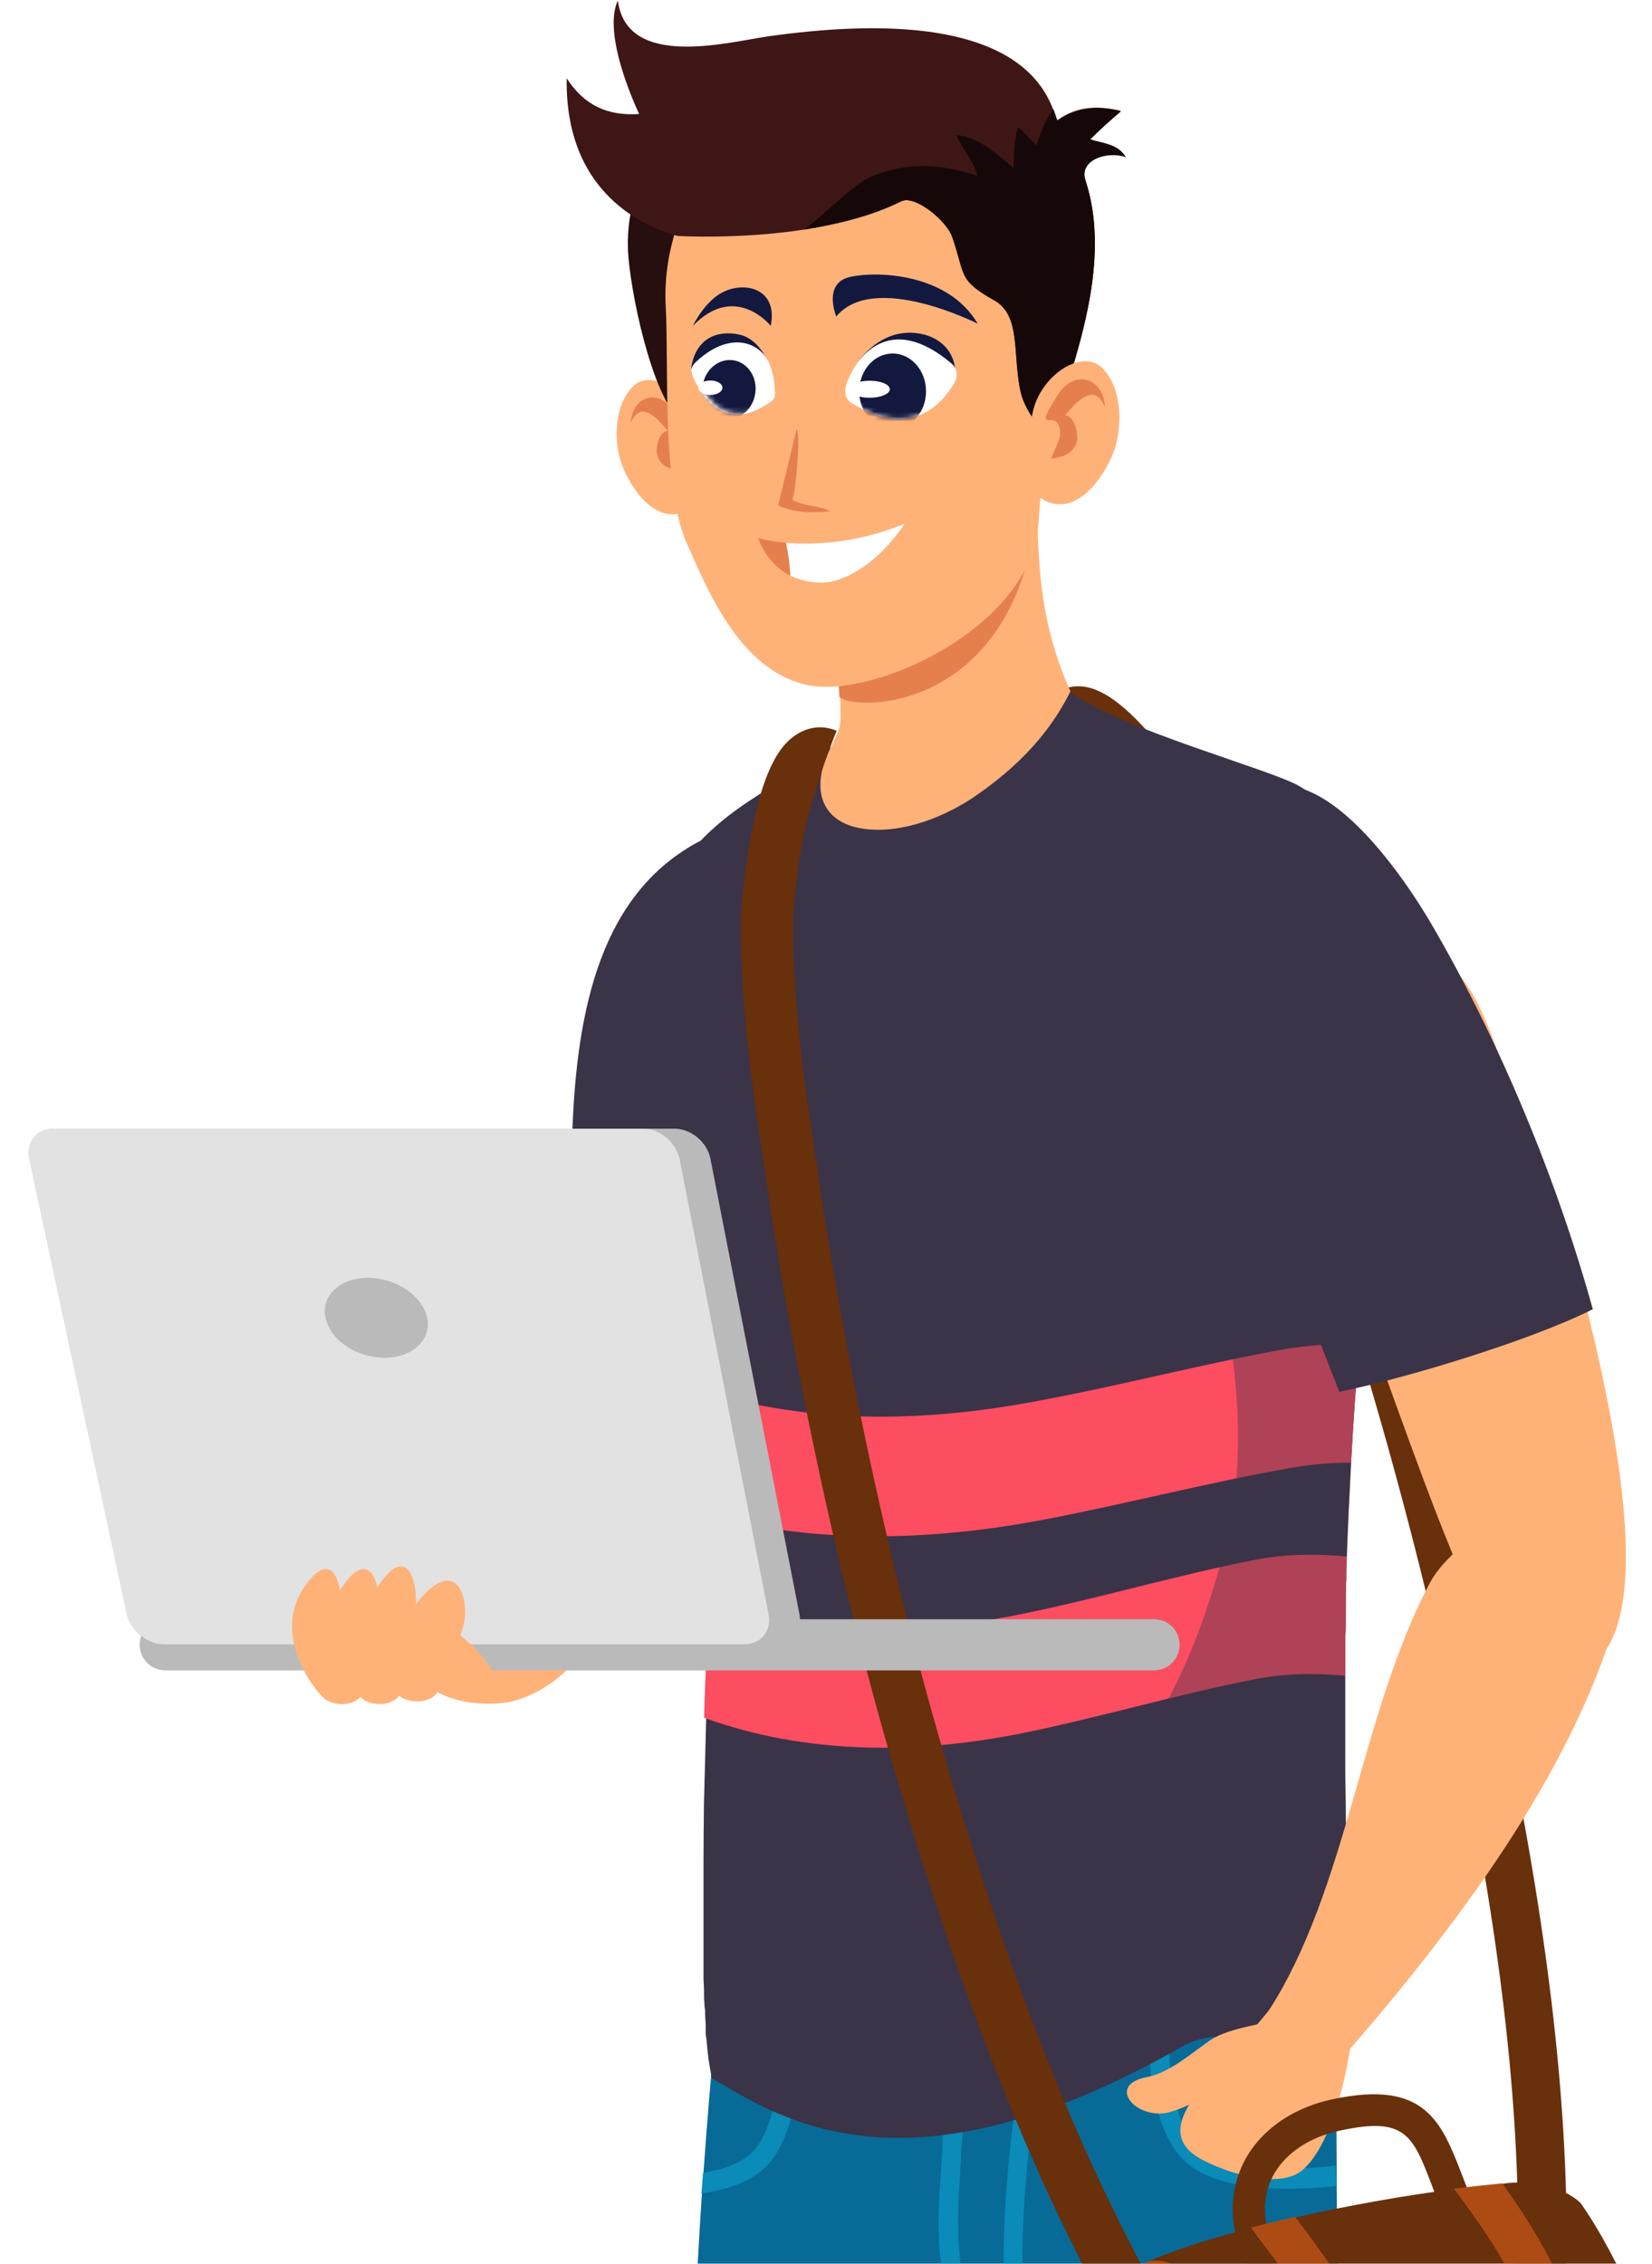<?xml version="1.0" encoding="UTF-8"?> <svg xmlns="http://www.w3.org/2000/svg" width="343" height="470" viewBox="0 0 343 470" fill="none"> <g clip-path="url(#clip0_181_42741)" filter="url(#filter0_d_181_42741)"> <path d="M111.333 307.657C129.244 313.849 149.476 313.739 165.728 304.449L139.525 174.508C98.176 195.962 119.072 270.499 111.333 307.657Z" fill="#3B3348"></path> <path d="M308.902 476.414C310.229 446.666 306.912 411.72 298.73 369.918C289.665 323.581 276.176 275.586 258.708 227.148L258.376 226.153C252.185 209.012 246.325 192.755 237.812 176.831C236.596 174.508 232.727 168.426 228.525 163.007C221.229 153.718 211.61 145.534 211.61 145.534C213.379 143.212 216.032 142.217 219.017 142.548C222.003 142.991 226.978 144.871 236.044 156.372C241.129 162.897 245.33 169.532 246.657 172.186C255.502 188.885 261.472 205.473 267.774 222.946L268.106 223.941C285.795 272.932 299.394 321.48 308.57 368.369C316.752 410.172 320.179 445.449 319.073 475.751C315.646 475.972 312.219 476.193 308.902 476.414Z" fill="#68300B"></path> <path d="M274.518 801.654L239.36 800.991C238.255 770.911 235.933 734.859 232.727 692.504C228.636 637.984 220.897 544.979 207.63 488.69C206.966 485.704 206.193 482.718 205.419 479.953C205.087 478.847 204.755 477.631 204.534 476.525C204.534 476.304 204.424 476.193 204.424 475.972C204.203 475.308 203.981 474.645 203.871 473.981C203.76 474.534 203.65 474.977 203.539 475.53C203.429 475.861 203.318 476.304 203.318 476.635C203.097 477.41 202.986 478.073 202.765 478.847C193.257 519.544 175.125 600.715 177.447 685.758C178.553 723.579 169.598 758.304 163.296 781.196C160.863 789.821 158.873 796.788 157.989 801.544L125.374 800.88C126.48 778.431 129.243 735.191 132.007 684.984C134.993 630.685 134.661 533.257 139.747 455.181C139.857 453.744 139.968 452.306 140.078 450.868C141.516 430.631 143.284 411.831 145.606 395.574L269.764 393.031C271.422 393.694 271.312 415.48 271.533 449.652C271.533 450.979 271.533 452.417 271.533 453.854C271.865 510.918 272.97 599.941 282.589 684.21C288.448 737.071 274.739 782.965 274.518 801.654Z" fill="#086A97"></path> <path d="M206.414 476.303C205.861 476.414 205.198 476.525 204.534 476.635C204.092 476.635 203.65 476.746 203.207 476.746C202.986 476.746 202.765 476.746 202.544 476.746C201.328 476.856 200.001 476.856 198.785 476.856C196.574 476.856 194.584 476.856 192.925 477.188L191.046 477.52L190.604 475.972C188.171 467.456 188.835 457.946 189.498 448.656C189.609 447.329 189.719 445.892 189.719 444.565C190.051 438.925 191.267 432.953 192.483 427.092C193.699 421.231 194.805 415.701 194.916 411.167L198.785 411.278C198.675 416.143 197.458 421.783 196.353 427.755C195.247 433.506 194.031 439.478 193.699 444.896C193.589 446.223 193.478 447.661 193.478 448.988C192.925 457.503 192.373 466.24 194.142 473.871C195.689 473.76 197.237 473.76 198.785 473.76C200.001 473.76 201.217 473.76 202.434 473.649C203.981 473.539 205.308 473.428 206.303 473.096C206.303 473.981 206.303 475.087 206.414 476.303Z" fill="#0B8BB7"></path> <path d="M206.414 476.303C206.635 480.616 206.966 484.708 207.63 488.8C206.635 484.487 205.529 480.506 204.534 476.635C204.092 476.635 203.65 476.746 203.207 476.746C202.986 477.52 202.876 478.183 202.655 478.958C202.655 478.183 202.544 477.52 202.544 476.746C202.544 475.64 202.434 474.534 202.434 473.428C201.991 456.95 204.313 439.367 206.635 424.438L210.504 424.88C208.183 439.478 205.971 456.729 206.303 472.765C206.303 473.981 206.303 475.087 206.414 476.303Z" fill="#0B8BB7"></path> <path d="M271.422 453.854C267.663 454.297 264.125 454.407 261.03 454.407C251.08 454.407 243.893 452.417 239.803 448.546C235.933 444.786 233.28 437.377 232.727 427.977C232.284 419.461 233.501 411.388 236.154 406.965L239.692 409.066C237.591 412.715 236.375 420.125 236.817 427.755C237.26 435.939 239.471 442.574 242.566 445.56C246.989 449.762 257.05 451.2 271.312 449.652C271.422 451.09 271.422 452.527 271.422 453.854Z" fill="#0B8BB7"></path> <path d="M159.868 429.414C159.316 438.704 156.773 446.224 152.903 449.984C150.029 452.748 145.606 454.518 139.636 455.402C139.747 453.965 139.857 452.527 139.968 451.089C144.501 450.426 147.928 448.988 150.029 446.998C153.124 444.012 155.335 437.376 155.778 429.193C156.22 421.673 155.114 414.153 152.903 410.504L156.441 408.402C159.094 412.715 160.311 420.788 159.868 429.414Z" fill="#0B8BB7"></path> <path d="M281.704 236.769C279.383 250.04 277.614 264.417 276.287 279.014C275.513 287.198 274.96 295.602 274.518 303.786C274.186 310.311 273.855 316.835 273.634 323.249C273.634 324.355 273.523 325.351 273.523 326.457C273.523 326.899 273.523 327.341 273.523 327.784C273.412 329.885 273.412 331.986 273.412 333.977C273.412 334.64 273.412 335.414 273.412 336.078C273.412 337.405 273.412 338.732 273.302 340.059C273.302 340.944 273.302 341.718 273.302 342.492C273.302 343.377 273.302 344.151 273.302 345.035C273.302 346.031 273.302 347.026 273.302 348.021C273.302 348.795 273.302 349.459 273.302 350.233C273.302 350.786 273.302 351.339 273.302 351.892C273.302 354.657 273.302 357.311 273.302 359.965C273.302 360.96 273.302 361.845 273.302 362.84C273.302 362.951 273.302 363.061 273.302 363.282C273.302 363.835 273.302 364.388 273.302 364.831C273.302 365.494 273.302 366.158 273.302 366.821C273.302 370.028 273.412 373.125 273.412 376.221C273.412 377.327 273.412 378.322 273.523 379.428C273.523 379.649 273.523 379.871 273.523 379.981C273.523 381.087 273.523 382.193 273.634 383.299C273.634 384.294 273.744 385.4 273.744 386.395C273.744 386.948 273.744 387.501 273.744 388.054C273.855 393.141 274.076 397.897 274.297 401.988C274.297 402.32 274.297 402.541 274.297 402.873C274.407 405.195 274.518 407.297 274.629 409.177C274.629 409.951 274.739 410.614 274.739 411.278C274.85 412.384 274.85 413.489 274.96 414.485C274.96 414.595 274.96 414.706 274.96 414.817C274.96 414.927 274.96 415.038 274.96 415.148C274.96 415.591 275.071 415.922 275.071 416.365C275.071 416.697 275.071 416.918 275.181 417.249C275.181 417.581 275.292 417.913 275.292 418.245C275.403 418.908 275.403 419.461 275.513 419.904C275.513 420.125 275.513 420.346 275.624 420.457C275.624 420.567 275.624 420.567 275.624 420.678C275.624 420.788 275.624 420.899 275.624 421.009C275.624 421.231 275.734 421.452 275.734 421.673C275.513 421.784 275.403 421.784 275.181 421.894C275.071 421.894 274.96 422.005 274.739 422.005C274.407 422.115 274.076 422.226 273.855 422.337C273.744 422.337 273.523 422.447 273.412 422.447C273.302 422.447 273.191 422.558 273.081 422.558C272.97 422.558 272.749 422.668 272.639 422.668C272.417 422.668 272.196 422.779 272.086 422.779C271.865 422.779 271.644 422.889 271.533 422.889C271.422 422.889 271.201 423 271.091 423C270.87 423 270.538 423.111 270.317 423.111C270.206 423.111 269.985 423.111 269.875 423.221C269.764 423.221 269.764 423.221 269.764 423.221C269.653 423.221 269.432 423.221 269.322 423.332C268.658 423.442 267.995 423.442 267.332 423.553C267.111 423.553 266.889 423.553 266.668 423.553C266.337 423.553 265.894 423.553 265.563 423.553C265.452 423.553 265.231 423.553 265.121 423.553C255.834 423.664 246.768 420.788 239.471 424.88C181.538 457.946 155.557 439.367 141.847 431.515C141.847 431.405 141.847 431.294 141.737 431.184C141.737 430.962 141.626 430.741 141.626 430.52C141.294 428.861 140.963 426.649 140.742 423.995C140.742 423.774 140.742 423.442 140.631 423.111C140.521 422.447 140.521 421.784 140.521 421.12C140.521 420.899 140.521 420.567 140.521 420.346C140.521 419.572 140.41 418.798 140.41 418.024C140.41 417.581 140.41 417.139 140.299 416.697C140.299 416.033 140.189 415.369 140.189 414.595C140.189 414.264 140.189 413.821 140.189 413.489C140.189 412.605 140.078 411.609 140.078 410.614C140.078 410.282 140.078 409.84 140.078 409.398V409.287C140.078 408.845 140.078 408.402 140.078 407.849C140.078 407.297 140.078 406.854 140.078 406.301C140.078 406.08 140.078 405.748 140.078 405.527C140.078 405.085 140.078 404.532 140.078 404.089C140.078 403.647 140.078 403.315 140.078 402.873C140.078 402.652 140.078 402.32 140.078 402.099C140.078 401.657 140.078 401.214 140.078 400.772C140.078 400.44 140.078 400.108 140.078 399.777C140.078 399.666 140.078 399.445 140.078 399.334C140.078 398.449 140.078 397.565 140.078 396.569C140.078 396.238 140.078 396.017 140.078 395.685C140.078 394.579 140.078 393.362 140.078 392.257C140.078 391.925 140.078 391.704 140.078 391.372C140.078 383.962 140.078 376.442 140.299 369.254C140.41 364.72 140.521 360.407 140.631 356.315C140.742 351.228 140.963 346.584 141.184 342.824C141.405 338.732 141.516 334.861 141.737 331.212C141.958 325.129 142.068 319.6 141.958 314.402C141.958 304.339 141.516 295.934 140.742 288.635C137.535 255.459 129.133 247.607 129.133 222.725C129.133 197.4 125.927 181.365 150.692 165.551C155.557 162.454 161.637 158.031 166.944 154.934C167.607 154.602 168.16 154.271 168.824 153.939L212.937 138.235C212.384 139.894 213.711 141.774 216.143 143.654C226.535 151.395 258.045 159.8 263.794 163.228C271.975 168.205 277.061 172.075 280.709 181.254C281.815 184.129 282.921 187.337 283.694 191.207C285.574 200.275 285.906 213.325 281.704 236.769Z" fill="#3B3348"></path> <path d="M140.078 96.433C139.857 93.115 138.973 88.913 138.973 88.913C137.535 81.725 129.354 76.195 125.374 80.287C121.394 84.379 121.504 91.567 122.942 95.991C124.379 100.304 129.133 108.045 134.993 106.607C140.078 105.391 140.299 99.972 140.078 96.433Z" fill="#FFB278"></path> <path d="M136.43 89.687C136.319 88.913 134.55 86.259 134.108 85.595C130.791 80.398 125.263 82.167 124.932 87.918C126.922 82.831 130.46 86.812 132.671 89.466C130.791 89.466 130.017 93.115 130.46 94.442C131.123 96.875 133.224 97.428 135.324 97.76V97.539C134.993 95.659 132.781 93.337 134.219 90.904C134.882 89.798 136.54 91.235 136.43 89.687Z" fill="#E5804E"></path> <path d="M133.998 28.753C127.032 33.84 124.047 43.129 124.379 51.866C124.711 59.828 129.244 82.278 135.324 87.254C135.766 80.619 136.43 59.054 139.525 52.972C141.626 48.991 145.496 43.24 149.365 40.697L133.998 28.753Z" fill="#260F0E"></path> <path d="M210.836 92.12C209.288 99.751 209.178 107.934 209.73 116.007C210.394 126.734 212.605 135.471 216.253 143.543C213.268 149.515 208.072 157.256 196.906 164.998C190.493 169.532 181.317 173.181 173.357 172.075C163.959 170.748 162.411 163.228 166.391 155.376C168.492 151.063 168.603 151.174 168.492 146.308C168.492 145.755 168.492 145.202 168.381 144.649C168.16 140.226 167.829 134.365 167.607 131.489L210.836 90.24L211.499 89.687C211.168 90.572 211.057 91.346 210.836 92.12Z" fill="#FFB278"></path> <path d="M210.836 92.12C209.288 99.751 208.514 99.308 209.067 107.492C203.871 148.188 171.145 147.746 168.271 144.649C168.05 140.226 167.718 134.365 167.497 131.489L210.725 90.24C210.836 90.903 210.836 91.567 210.836 92.12Z" fill="#E5804E"></path> <path d="M132.229 63.809C130.681 37.932 154.119 9.068 183.749 17.694C190.051 19.574 199.78 25.988 203.539 31.96C203.539 31.96 208.293 47.111 210.615 73.762C211.831 88.139 210.836 90.682 209.62 108.598C208.293 130.162 175.347 145.202 161.637 142.217C147.265 139.231 140.41 121.205 136.651 112.911C131.344 101.299 132.892 76.306 132.229 63.809Z" fill="#FFB278"></path> <path d="M197 67.209C197 67.209 175.49 56.255 167.628 65.707C167.628 65.707 164.757 58.773 170.499 57.492C176.285 56.211 190.905 56.785 197 67.209Z" fill="#13183F"></path> <path d="M137.858 67.651C137.858 67.651 140.42 62.218 144.528 60.451C149.254 58.376 155.526 60.319 154.024 67.651C154.024 67.651 146.736 58.508 137.858 67.651Z" fill="#13183F"></path> <path d="M172.398 74.85C172.398 74.85 175.357 70.434 180.481 69.329C184.898 68.358 191.435 70.08 192.318 76.485L172.398 74.85Z" fill="#13183F"></path> <path d="M154.333 77.545C154.333 77.545 152.611 70.566 147.487 69.462C143.07 68.49 138.388 70.124 137.505 76.485L154.333 77.545Z" fill="#13183F"></path> <path d="M169.748 79.753C171.78 73.879 178.803 64.648 191.611 75.513C192.716 76.441 192.937 78.163 192.186 79.444C189.756 83.684 183.219 91.458 170.764 83.64C169.527 82.933 169.218 81.211 169.748 79.753Z" fill="white"></path> <mask id="mask0_181_42741" style="mask-type:luminance" maskUnits="userSpaceOnUse" x="169" y="70" width="24" height="17"> <path d="M169.748 79.753C171.78 73.879 178.803 64.648 191.611 75.513C192.716 76.441 192.937 78.163 192.186 79.444C189.756 83.684 183.219 91.458 170.764 83.64C169.527 82.933 169.218 81.211 169.748 79.753Z" fill="white"></path> </mask> <g mask="url(#mask0_181_42741)"> <path d="M179.333 89.117C175.503 89.117 172.398 85.597 172.398 81.255C172.398 76.913 175.503 73.393 179.333 73.393C183.162 73.393 186.267 76.913 186.267 81.255C186.267 85.597 183.162 89.117 179.333 89.117Z" fill="#13183F"></path> </g> <path d="M178.758 80.813C178.758 81.785 176.859 82.58 174.562 82.58C172.221 82.58 170.366 81.785 170.366 80.813C170.366 79.842 172.266 79.047 174.562 79.047C176.903 79.047 178.758 79.842 178.758 80.813Z" fill="white"></path> <path d="M138.388 75.248C137.417 76.22 137.417 76.971 137.814 78.075C139.404 81.874 144.395 90.531 154.245 83.243C154.642 82.933 154.907 82.492 154.907 81.962C154.907 80.328 154.687 76.441 152.831 73.923C150.181 70.434 144.528 69.418 138.388 75.248Z" fill="white"></path> <mask id="mask1_181_42741" style="mask-type:luminance" maskUnits="userSpaceOnUse" x="138" y="70" width="17" height="16"> <path d="M139.378 73.861C138.276 74.682 138.168 75.425 138.402 76.575C139.427 80.563 143.115 89.85 153.914 84.061C154.352 83.812 154.678 83.414 154.754 82.889C154.99 81.272 155.333 77.394 153.861 74.635C151.742 70.8 146.295 68.978 139.378 73.861Z" fill="white"></path> </mask> <g mask="url(#mask1_181_42741)"> <path d="M144.466 86.947C141.448 86.507 139.399 83.43 139.889 80.075C140.379 76.72 143.221 74.357 146.239 74.797C149.256 75.237 151.305 78.314 150.815 81.669C150.326 85.025 147.483 87.388 144.466 86.947Z" fill="#13183F"></path> </g> <path d="M141.5 82C140.119 82 139 81.328 139 80.5C139 79.672 140.119 79 141.5 79C142.881 79 144 79.672 144 80.5C144 81.328 142.881 82 141.5 82Z" fill="white"></path> <path d="M159.426 89.023C160.2 90.461 159.316 101.52 158.542 103.732C160.311 105.059 164.512 104.948 166.281 106.165C163.185 106.386 159.758 106.718 155.557 104.948L159.426 89.023Z" fill="#E5804E"></path> <path d="M181.87 108.708C175.789 117.776 168.603 120.984 164.622 120.984C162.19 120.984 159.979 120.431 158.099 119.546C155.114 117.998 152.793 115.344 151.355 111.694C151.355 111.694 153.566 112.358 157.215 112.689C162.632 113.132 171.698 112.911 181.87 108.708Z" fill="#E5804E"></path> <path d="M181.87 108.708C175.789 117.776 168.603 120.984 164.622 120.984C162.19 120.984 159.979 120.431 158.099 119.546C157.989 117.224 157.657 114.901 157.215 112.689C162.632 113.132 171.698 112.911 181.87 108.708Z" fill="white"></path> <path d="M219.349 37.379C225.872 57.174 214.374 80.287 212.163 92.452C209.841 88.139 206.635 85.485 205.75 80.619C204.313 73.099 205.861 65.358 200.443 62.372C192.815 58.059 194.473 57.174 191.709 49.212C190.604 45.894 183.97 40.365 181.096 41.802C175.125 44.788 167.939 46.558 160.974 47.663C147.265 49.765 134.661 48.991 134.661 48.991C130.791 47.885 111.222 42.134 111.665 16.256C115.313 21.896 120.178 24.108 126.701 23.666C124.047 17.915 119.514 6.082 122.278 0.111C124.158 14.487 145.164 8.736 153.677 7.52C201.107 0.885 209.952 15.925 212.605 22.56C213.047 23.666 213.268 24.551 213.489 24.993C217.58 22.007 222.003 21.896 226.646 23.002C224.435 24.882 222.334 26.762 220.234 28.863C222.776 29.748 225.983 29.748 227.641 32.513C223.882 31.297 218.022 33.176 219.349 37.379Z" fill="#3F1616"></path> <path d="M219.349 37.379C225.872 57.174 214.374 80.287 212.163 92.452C209.841 88.139 206.635 85.485 205.75 80.619C204.313 73.099 205.861 65.358 200.443 62.372C192.815 58.059 194.473 57.174 191.709 49.212C190.604 45.894 183.97 40.365 181.096 41.802C175.125 44.788 167.939 46.557 160.974 47.663C165.839 44.014 171.256 38.153 175.015 36.605C182.754 33.508 189.498 34.061 196.906 36.494C196.242 33.398 193.699 30.854 192.594 28.089C197.127 28.311 200.996 32.071 204.424 34.835C204.645 31.849 204.424 28.974 205.419 26.43C206.745 27.426 207.962 29.195 209.288 30.191C210.062 27.094 211.278 24.661 212.716 22.671C213.158 23.776 213.379 24.661 213.6 25.103C217.691 22.117 222.113 22.007 226.757 23.113C224.545 24.993 222.445 26.873 220.344 28.974C222.887 29.859 226.093 29.859 227.752 32.623C223.882 31.296 218.022 33.176 219.349 37.379Z" fill="#160808"></path> <path d="M207.188 93.668C207.409 90.129 208.404 85.706 208.404 85.706C209.952 77.965 218.686 72.214 222.887 76.416C227.088 80.729 226.978 88.471 225.43 93.226C223.882 97.871 218.796 106.054 212.494 104.506C207.188 103.179 206.966 97.428 207.188 93.668Z" fill="#FFB278"></path> <path d="M211.168 86.48C211.278 85.595 213.158 82.831 213.6 82.056C217.138 76.416 223.108 78.407 223.44 84.6C221.339 79.181 217.47 83.384 215.148 86.259C217.138 86.259 217.912 90.129 217.58 91.678C216.806 94.332 214.595 94.885 212.384 95.216V94.995C212.826 93.005 215.148 90.461 213.6 87.918C212.716 86.48 210.947 88.028 211.168 86.48Z" fill="#E5804E"></path> <path d="M273.634 323.139C273.634 324.245 273.523 325.24 273.523 326.346C273.523 326.788 273.523 327.231 273.523 327.673C273.412 329.774 273.412 331.875 273.412 333.866C273.412 334.529 273.412 335.303 273.412 335.967C273.412 337.294 273.412 338.621 273.302 339.948C273.302 340.833 273.302 341.607 273.302 342.381C273.302 343.266 273.302 344.04 273.302 344.925C273.302 345.92 273.302 346.915 273.302 347.911C267.111 347.358 260.809 347.358 254.286 348.685C238.476 351.781 222.776 356.426 207.298 359.633C184.302 364.388 161.306 364.278 140.189 356.647C140.299 351.56 140.521 346.915 140.742 343.155C140.963 339.063 141.073 335.193 141.294 331.543C162.522 339.506 184.081 339.727 207.298 334.861C222.776 331.654 238.476 327.009 254.286 323.913C260.809 322.586 267.332 322.586 273.634 323.139Z" fill="#FD4D61"></path> <path d="M276.287 278.903C275.513 287.087 274.96 295.492 274.518 303.675C270.427 303.675 266.226 304.007 261.914 304.781C244.335 307.877 226.757 312.522 209.509 315.729C186.292 320.042 162.964 320.374 141.405 314.734C141.405 304.67 140.963 296.266 140.189 288.967C162.522 295.492 185.076 295.492 209.509 290.847C226.867 287.64 244.335 282.995 261.914 279.899C266.779 279.235 271.533 278.903 276.287 278.903Z" fill="#FD4D61"></path> <g opacity="0.4"> <path d="M281.704 236.769C279.383 250.04 277.614 264.416 276.287 279.014C275.513 287.198 274.96 295.602 274.518 303.786C274.186 310.311 273.855 316.835 273.634 323.249C273.634 324.355 273.523 325.351 273.523 326.456C273.523 326.899 273.523 327.341 273.523 327.783C273.412 329.885 273.412 331.986 273.412 333.976C273.412 334.64 273.412 335.414 273.412 336.078C273.412 337.405 273.412 338.732 273.302 340.059C273.302 340.943 273.302 341.718 273.302 342.492C273.302 343.376 273.302 344.151 273.302 345.035C273.302 346.031 273.302 347.026 273.302 348.021C273.302 348.795 273.302 349.459 273.302 350.233C273.302 350.786 273.302 351.339 273.302 351.892C273.302 354.656 273.302 357.311 273.302 359.965C273.302 360.96 273.302 361.845 273.302 362.84C273.302 362.951 273.302 363.061 273.302 363.282C273.302 363.835 273.302 364.388 273.302 364.831C273.302 365.494 273.302 366.158 273.302 366.821C273.302 370.028 273.412 373.125 273.412 376.221C273.412 377.327 273.412 378.322 273.523 379.428C273.523 379.649 273.523 379.871 273.523 379.981C273.523 381.087 273.523 382.193 273.634 383.299C273.634 384.294 273.744 385.4 273.744 386.395C273.744 386.948 273.744 387.501 273.744 388.054C273.855 393.141 274.076 397.896 274.297 401.988C274.297 402.32 274.297 402.541 274.297 402.873C274.407 405.195 274.518 407.296 274.629 409.176C274.629 409.951 274.739 410.614 274.739 411.278C274.85 412.383 274.85 413.489 274.96 414.485C274.96 414.595 274.96 414.706 274.96 414.816C274.96 414.927 274.96 415.038 274.96 415.148C274.96 415.591 275.071 415.922 275.071 416.365C275.071 416.696 275.071 416.918 275.181 417.249C275.181 417.581 275.292 417.913 275.292 418.245C275.403 418.908 275.403 419.461 275.513 419.904C275.513 420.125 275.513 420.346 275.624 420.456C275.624 420.567 275.624 420.567 275.624 420.678C275.624 420.788 275.624 420.899 275.624 421.009C275.624 421.231 275.734 421.452 275.734 421.673C275.513 421.783 275.403 421.783 275.181 421.894C275.071 421.894 274.96 422.005 274.739 422.005C274.407 422.115 274.076 422.226 273.855 422.336C273.744 422.336 273.523 422.447 273.412 422.447C273.302 422.447 273.191 422.558 273.081 422.558C272.97 422.558 272.749 422.668 272.639 422.668C272.417 422.668 272.196 422.779 272.086 422.779C271.865 422.779 271.644 422.889 271.533 422.889C271.422 422.889 271.201 423 271.091 423C270.87 423 270.538 423.111 270.317 423.111C270.206 423.111 269.985 423.111 269.875 423.221C269.764 423.221 269.764 423.221 269.764 423.221C269.653 423.221 269.432 423.221 269.322 423.332C268.658 423.442 267.995 423.442 267.332 423.553C267.111 423.553 266.889 423.553 266.668 423.553C266.337 423.553 265.894 423.553 265.563 423.553C265.452 423.553 265.231 423.553 265.121 423.553C255.834 423.663 246.768 420.788 239.471 424.88C181.538 457.946 155.557 439.367 141.847 431.515C141.847 431.405 141.847 431.294 141.737 431.183C141.737 430.962 141.626 430.741 141.626 430.52C141.294 428.861 140.963 426.649 140.742 423.995C140.742 423.774 140.742 423.442 140.631 423.111C140.521 422.447 140.521 421.783 140.521 421.12C140.521 420.899 140.521 420.567 140.521 420.346C140.521 419.572 140.41 418.798 140.41 418.023C140.41 417.581 140.41 417.139 140.299 416.696C140.299 416.033 140.189 415.369 140.189 414.595C140.189 414.263 140.189 413.821 140.189 413.489C140.189 412.605 140.078 411.609 140.078 410.614C140.078 410.282 140.078 409.84 140.078 409.398V409.287C140.078 408.845 140.078 408.402 140.078 407.849C140.078 407.296 140.078 406.854 140.078 406.301C140.078 406.08 140.078 405.748 140.078 405.527C140.078 405.085 140.078 404.532 140.078 404.089C140.078 403.647 140.078 403.315 140.078 402.873C140.078 402.652 140.078 402.32 140.078 402.099C140.078 401.656 140.078 401.214 140.078 400.772C140.078 400.44 140.078 400.108 140.078 399.776C140.078 399.666 140.078 399.445 140.078 399.334C140.078 398.449 140.078 397.565 140.078 396.569C140.078 396.238 140.078 396.016 140.078 395.685C140.078 394.579 140.078 393.362 140.078 392.256C140.078 391.925 140.078 391.703 140.078 391.372C140.078 383.962 140.078 376.442 140.299 369.254C141.737 370.471 143.174 371.576 144.722 372.572C163.517 385.179 199.227 391.703 218.022 376.332C234.053 363.172 243.009 341.718 248.205 321.701C258.819 279.235 235.27 253.689 250.195 209.012C255.391 193.419 279.272 209.565 283.805 191.207C285.574 200.275 285.906 213.325 281.704 236.769Z" fill="#3B3348"></path> </g> <path d="M275.403 416.033L262.025 410.614C253.733 426.097 228.636 440.805 243.893 448.546C250.858 452.085 260.477 454.186 264.568 450.426C271.643 444.122 274.85 425.323 275.403 416.033Z" fill="#FFB278"></path> <path d="M321.506 311.638C311.334 309.868 295.303 320.485 290.991 328.447C276.508 355.541 273.855 392.146 257.271 417.692L271.865 428.198C293.976 402.984 318.189 371.466 328.471 339.617C331.456 330.88 333.999 313.85 321.506 311.638Z" fill="#FFB278"></path> <path d="M320.842 261.209C317.747 248.934 313.545 240.861 308.791 229.139C305.364 220.624 301.937 205.805 294.529 200.054L265.01 243.073C270.317 249.045 296.188 332.65 303.816 338.29C312.219 344.593 321.727 350.675 327.255 342.824C338.311 327.12 325.154 278.461 320.842 261.209Z" fill="#FFB278"></path> <path d="M245.33 423.553C241.571 426.096 237.039 430.299 231.953 431.294C224.545 432.732 228.636 438.814 234.827 438.814C239.25 438.814 247.984 432.842 249.2 433.174L261.583 418.466C257.603 420.235 249.421 420.788 245.33 423.553Z" fill="#FFB278"></path> <path d="M253.954 472.322C249.532 464.802 248.758 456.84 251.743 449.983C254.839 442.906 261.804 437.708 270.759 435.828C289.996 431.736 293.313 440.583 297.625 451.753C298.509 453.965 299.283 456.176 300.389 458.609L294.308 461.263C293.203 458.72 292.207 456.176 291.434 454.075C287.343 443.348 285.906 439.367 272.196 442.353C265.342 443.791 260.035 447.661 257.824 452.748C255.723 457.614 256.386 463.365 259.703 469.115L253.954 472.322Z" fill="#68300B"></path> <path d="M355.889 561.346C327.255 579.593 292.097 593.969 258.487 591.758L231.179 470.111C236.154 467.678 244.225 465.024 253.733 462.591C256.718 461.817 259.814 461.042 262.909 460.379C273.744 457.946 285.463 455.845 295.856 454.518C299.394 454.075 302.821 453.965 305.917 453.412C311.334 452.417 318.852 454.075 322.169 457.393C337.979 479.621 358.432 541.661 355.889 561.346Z" fill="#68300B"></path> <path d="M250.748 484.708C243.562 470.996 229.742 459.937 223.882 481.391C219.239 498.2 230.958 576.607 240.245 592.311C240.245 592.311 265.01 597.066 269.985 589.878C280.82 574.174 258.487 499.417 250.748 484.708Z" fill="#AD4B14"></path> <path d="M290.107 528.17L281.483 529.054C279.935 513.793 276.95 502.181 270.87 489.021C266.447 479.29 261.251 472.433 255.17 464.471C254.728 463.807 254.175 463.144 253.733 462.48C256.718 461.706 259.814 460.932 262.909 460.269C268.658 467.899 274.076 475.198 278.719 485.372C285.132 499.196 288.448 512.024 290.107 528.17Z" fill="#AD4B14"></path> <path d="M328.913 515.673L320.289 516.558C318.742 501.297 315.757 489.685 309.676 476.525C305.696 467.788 301.052 461.374 295.856 454.407C299.394 453.965 302.711 453.633 305.917 453.301C310.118 459.162 314.098 465.245 317.636 472.875C323.938 486.81 327.365 499.638 328.913 515.673Z" fill="#AD4B14"></path> <path d="M242.345 489.795C226.093 464.139 211.61 431.737 198.232 390.929C183.417 345.699 171.919 297.04 164.18 246.059L164.07 244.953C161.306 226.927 158.652 209.786 158.652 191.76C158.652 189.106 159.205 182.028 160.532 175.172C162.743 163.56 167.718 151.727 167.718 151.727C164.844 150.511 161.858 150.842 159.205 152.612C156.552 154.381 152.793 158.362 150.029 172.849C148.481 180.922 147.817 188.774 147.817 191.76C147.817 210.671 150.471 228.033 153.345 246.501L153.456 247.607C161.306 299.141 172.914 348.464 187.95 394.137C201.328 434.944 215.811 467.678 232.174 493.887C235.712 492.56 239.029 491.122 242.345 489.795Z" fill="#68300B"></path> <path d="M291.212 191.87C283.363 178.489 261.472 147.525 247.21 172.407C241.793 181.807 242.566 198.063 244.557 208.127C247.763 223.941 251.743 241.525 259.261 256.233L272.086 288.967C286.127 286.092 311.666 278.35 324.712 271.826C317.083 244.289 305.032 215.536 291.212 191.87Z" fill="#3B3348"></path> <path d="M79.381 345.035C82.367 353.661 94.086 354.325 99.282 353.44C106.026 352.223 113.323 347.026 118.298 338.179L79.381 345.035Z" fill="#FFB278"></path> <path d="M238.918 341.497C238.918 344.483 236.486 346.805 233.611 346.805H28.303C25.318 346.805 22.996 344.372 22.996 341.497C22.996 338.511 25.429 336.188 28.303 336.188H233.611C236.596 336.188 238.918 338.511 238.918 341.497Z" fill="#BABABA"></path> <path d="M141.516 240.64L159.979 335.082C160.642 338.621 158.431 341.386 154.893 341.386H28.082C24.544 341.386 21.117 338.511 20.343 335.082L0.111 240.64C-0.663 237.101 1.658 234.337 5.196 234.337H133.776C137.425 234.226 140.852 237.101 141.516 240.64Z" fill="#BABABA"></path> <path d="M135.103 240.64L153.566 335.082C154.23 338.621 152.019 341.386 148.481 341.386H28.082C24.544 341.386 21.117 338.511 20.343 335.082L0.111 240.64C-0.663 237.101 1.658 234.337 5.196 234.337H127.364C130.902 234.226 134.329 237.101 135.103 240.64Z" fill="#E2E2E2"></path> <path d="M82.698 273.595C83.583 278.13 79.713 281.89 73.853 281.89C67.994 281.89 62.576 278.24 61.581 273.595C60.586 269.061 64.567 265.301 70.426 265.301C76.286 265.301 81.703 269.061 82.698 273.595Z" fill="#BABABA"></path> <path d="M89.553 339.506C92.206 333.755 89.663 322.475 81.482 331.654C73.853 340.28 83.804 350.012 86.568 351.671C90.879 354.325 105.031 352.224 89.553 339.506Z" fill="#FFB278"></path> <path d="M79.492 338.179C81.814 331.654 79.603 318.715 72.637 329.111C66.114 338.953 74.627 350.122 76.949 352.113C80.597 355.099 92.648 352.776 79.492 338.179Z" fill="#FFB278"></path> <path d="M71.753 338.732C74.075 332.207 71.863 319.268 64.898 329.663C58.375 339.506 66.888 350.675 69.21 352.666C72.748 355.652 84.799 353.329 71.753 338.732Z" fill="#FFB278"></path> <path d="M63.903 338.732C66.225 332.207 64.014 319.268 57.048 329.663C50.526 339.506 59.038 350.675 61.36 352.666C65.009 355.652 76.949 353.329 63.903 338.732Z" fill="#FFB278"></path> </g> <defs> <filter id="filter0_d_181_42741" x="0" y="0" width="362" height="470" filterUnits="userSpaceOnUse" color-interpolation-filters="sRGB"> <feFlood flood-opacity="0" result="BackgroundImageFix"></feFlood> <feColorMatrix in="SourceAlpha" type="matrix" values="0 0 0 0 0 0 0 0 0 0 0 0 0 0 0 0 0 0 127 0" result="hardAlpha"></feColorMatrix> <feOffset dx="6"></feOffset> <feColorMatrix type="matrix" values="0 0 0 0 0.304 0 0 0 0 0.118 0 0 0 0 0.118 0 0 0 0.25 0"></feColorMatrix> <feBlend mode="normal" in2="BackgroundImageFix" result="effect1_dropShadow_181_42741"></feBlend> <feBlend mode="normal" in="SourceGraphic" in2="effect1_dropShadow_181_42741" result="shape"></feBlend> </filter> <clipPath id="clip0_181_42741"> <rect width="356" height="470" fill="white" transform="matrix(-1 0 0 1 356 0)"></rect> </clipPath> </defs> </svg> 